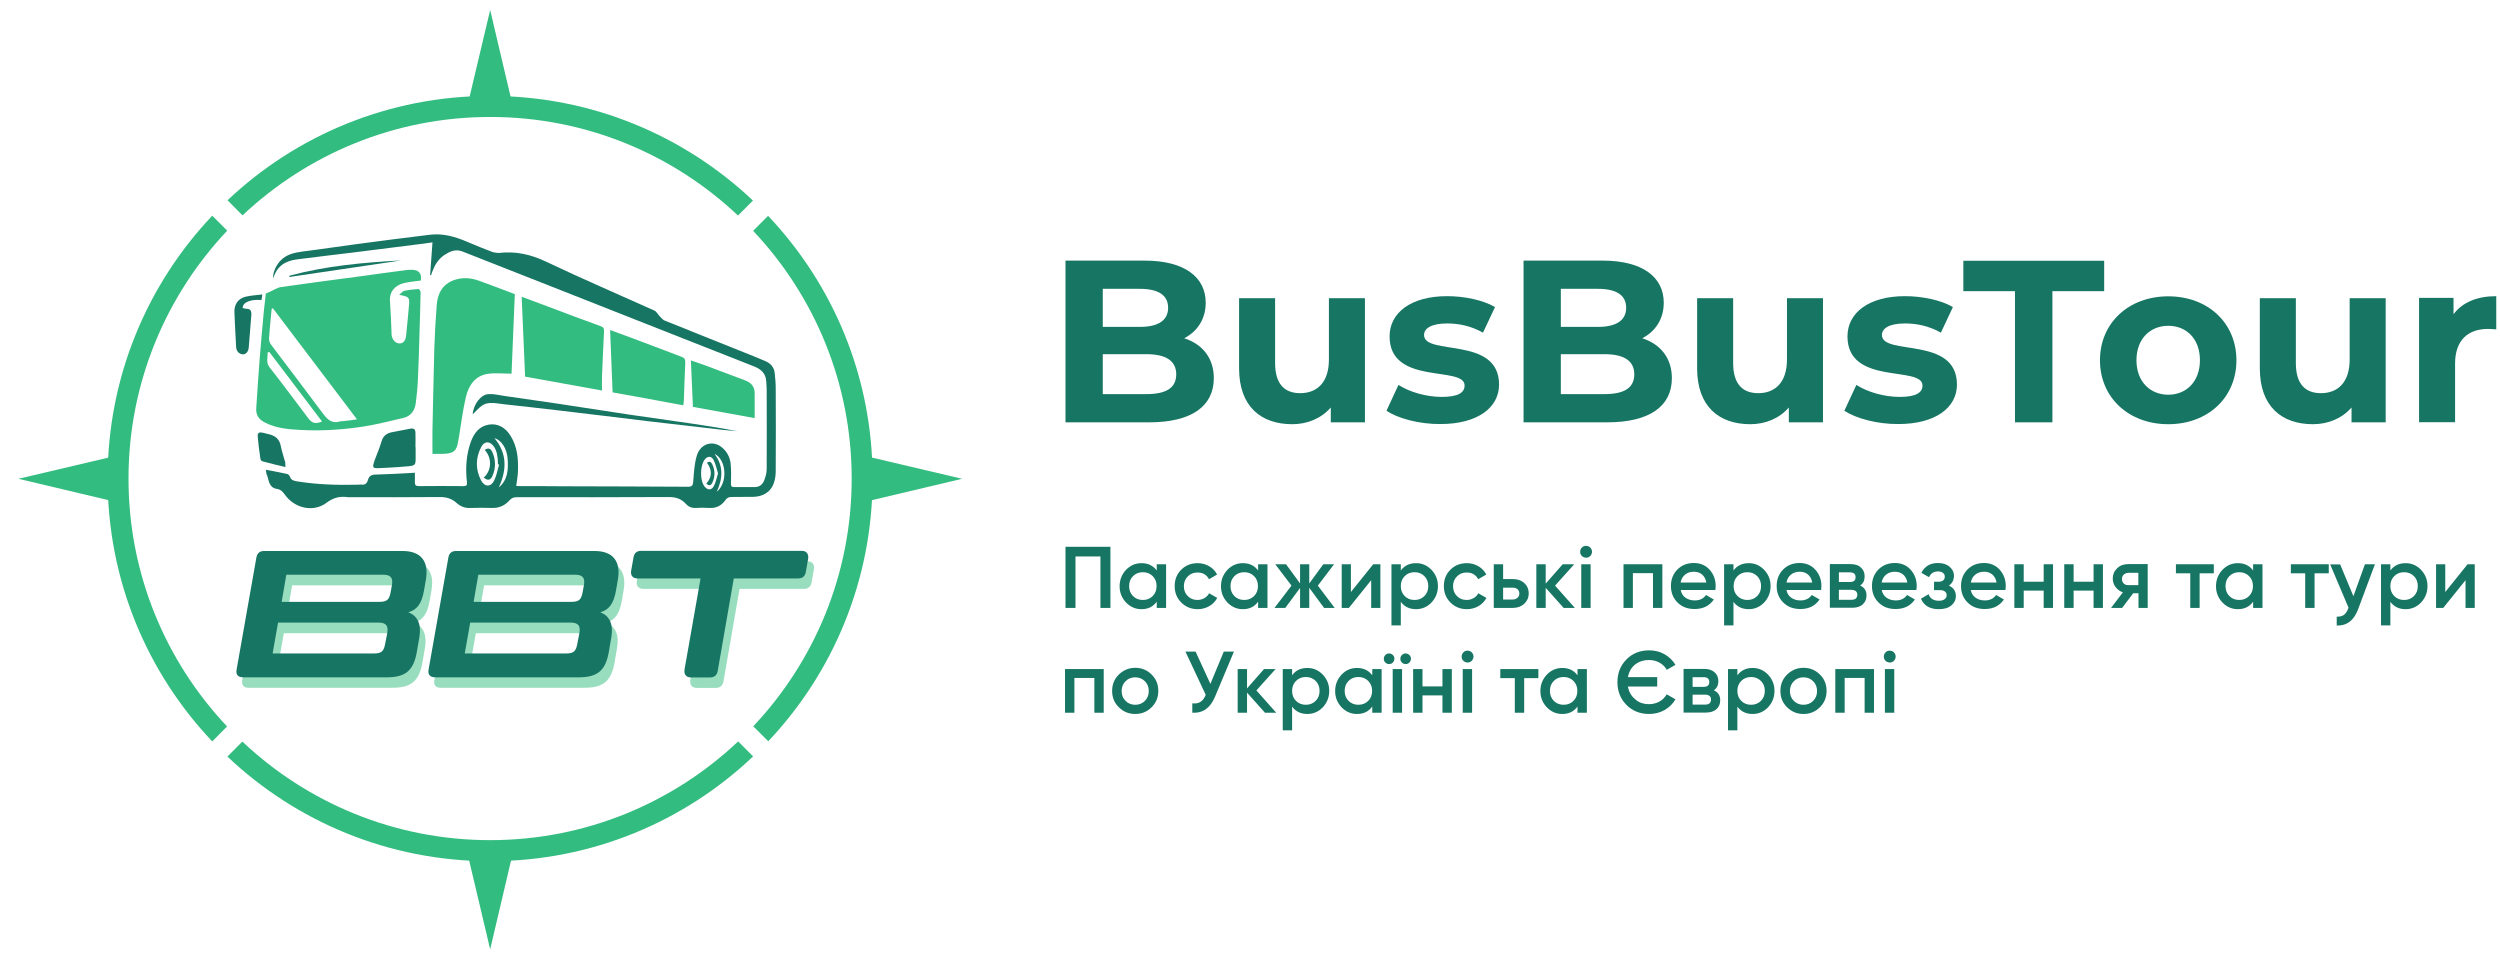 <?xml version="1.0" encoding="utf-8"?>
<!-- Generator: Adobe Illustrator 23.1.0, SVG Export Plug-In . SVG Version: 6.00 Build 0)  -->
<svg version="1.1" id="Слой_1" xmlns="http://www.w3.org/2000/svg" xmlns:xlink="http://www.w3.org/1999/xlink" x="0px" y="0px"
	 viewBox="0 0 1603 615" style="enable-background:new 0 0 1603 615;" xml:space="preserve">
<style type="text/css">
	.st0{enable-background:new    ;}
	.st1{fill:#177563;}
	.st2{opacity:0.5;enable-background:new    ;}
	.st3{fill:#33BC80;}
</style>
<g class="st0">
	<path class="st1" d="M778.3,242.5c0,17.9-14.2,28.3-41.5,28.3h-53.6V167.1h50.7c25.9,0,39.2,10.8,39.2,27
		c0,10.4-5.3,18.4-13.8,22.8C770.9,220.6,778.3,229.5,778.3,242.5z M707.1,185.2v24.4h23.8c11.7,0,18.1-4.1,18.1-12.3
		c0-8.1-6.4-12.1-18.1-12.1H707.1z M754.2,240c0-8.7-6.7-12.9-19.1-12.9h-28v25.6h28C747.5,252.7,754.2,248.9,754.2,240z"/>
	<path class="st1" d="M875.2,191.1v79.7h-21.9v-9.5c-6.1,7-15,10.7-24.7,10.7c-20,0-34.1-11.3-34.1-35.8v-45h23.1v41.6
		c0,13.3,5.9,19.3,16.1,19.3c10.7,0,18.4-6.8,18.4-21.5v-39.4H875.2z"/>
	<path class="st1" d="M889,263.4l7.7-16.6c7.1,4.6,17.9,7.7,27.7,7.7c10.7,0,14.7-2.8,14.7-7.3c0-13-48.1,0.3-48.1-31.5
		c0-15.1,13.6-25.8,36.9-25.8c11,0,23.1,2.5,30.7,7l-7.7,16.4c-7.8-4.4-15.7-5.9-23-5.9c-10.4,0-14.8,3.3-14.8,7.4
		c0,13.6,48.1,0.4,48.1,31.8c0,14.8-13.8,25.3-37.6,25.3C910,272,896.4,268.3,889,263.4z"/>
	<path class="st1" d="M1072,242.5c0,17.9-14.2,28.3-41.5,28.3h-53.6V167.1h50.7c25.9,0,39.2,10.8,39.2,27c0,10.4-5.3,18.4-13.8,22.8
		C1064.6,220.6,1072,229.5,1072,242.5z M1000.8,185.2v24.4h23.8c11.7,0,18.1-4.1,18.1-12.3c0-8.1-6.4-12.1-18.1-12.1H1000.8z
		 M1047.9,240c0-8.7-6.7-12.9-19.1-12.9h-28v25.6h28C1041.2,252.7,1047.9,248.9,1047.9,240z"/>
	<path class="st1" d="M1168.9,191.1v79.7h-21.9v-9.5c-6.1,7-15,10.7-24.7,10.7c-20,0-34.1-11.3-34.1-35.8v-45h23.1v41.6
		c0,13.3,5.9,19.3,16.1,19.3c10.7,0,18.4-6.8,18.4-21.5v-39.4H1168.9z"/>
	<path class="st1" d="M1182.6,263.4l7.7-16.6c7.1,4.6,17.9,7.7,27.7,7.7c10.7,0,14.7-2.8,14.7-7.3c0-13-48.1,0.3-48.1-31.5
		c0-15.1,13.6-25.8,36.9-25.8c11,0,23.1,2.5,30.7,7l-7.7,16.4c-7.8-4.4-15.7-5.9-23-5.9c-10.4,0-14.8,3.3-14.8,7.4
		c0,13.6,48.1,0.4,48.1,31.8c0,14.8-13.8,25.3-37.6,25.3C1203.7,272,1190.1,268.3,1182.6,263.4z"/>
	<path class="st1" d="M1292.1,186.7h-33.2v-19.5h90.3v19.5h-33.2v84.1h-24V186.7z"/>
	<path class="st1" d="M1346.5,231c0-24,18.5-41,43.8-41s43.7,17,43.7,41c0,24-18.4,41-43.7,41S1346.5,255,1346.5,231z M1410.6,231
		c0-13.8-8.7-22.1-20.3-22.1s-20.4,8.3-20.4,22.1s8.9,22.1,20.4,22.1S1410.6,244.7,1410.6,231z"/>
	<path class="st1" d="M1529.7,191.1v79.7h-21.9v-9.5c-6.1,7-15,10.7-24.7,10.7c-20,0-34.1-11.3-34.1-35.8v-45h23.1v41.6
		c0,13.3,5.9,19.3,16.1,19.3c10.7,0,18.4-6.8,18.4-21.5v-39.4H1529.7z"/>
	<path class="st1" d="M1600.6,189.9v21.3c-1.9-0.1-3.4-0.3-5.2-0.3c-12.7,0-21.2,7-21.2,22.2v37.6h-23.1v-79.7h22.1v10.5
		C1578.8,193.9,1588.3,189.9,1600.6,189.9z"/>
</g>
<g class="st0">
	<path class="st1" d="M712,350.6v39.2h-6.4v-33h-16v33h-6.4v-39.2H712z"/>
	<path class="st1" d="M741.7,361.8h6v28h-6v-4c-2.3,3.2-5.5,4.8-9.8,4.8c-3.8,0-7.1-1.4-9.9-4.3c-2.7-2.9-4.1-6.3-4.1-10.4
		c0-4.1,1.4-7.6,4.1-10.5c2.7-2.8,6-4.3,9.9-4.3c4.3,0,7.5,1.6,9.8,4.7V361.8z M726.5,382.2c1.7,1.7,3.8,2.5,6.3,2.5
		c2.5,0,4.6-0.8,6.3-2.5c1.7-1.7,2.5-3.8,2.5-6.4s-0.8-4.7-2.5-6.4c-1.7-1.7-3.8-2.5-6.3-2.5c-2.5,0-4.6,0.8-6.3,2.5
		c-1.7,1.7-2.5,3.8-2.5,6.4S724.8,380.5,726.5,382.2z"/>
	<path class="st1" d="M768,390.6c-4.2,0-7.7-1.4-10.6-4.3c-2.8-2.8-4.2-6.3-4.2-10.5c0-4.2,1.4-7.7,4.2-10.5
		c2.8-2.8,6.3-4.2,10.6-4.2c2.7,0,5.2,0.7,7.4,2c2.2,1.3,3.9,3.1,5,5.3l-5.2,3c-0.6-1.3-1.6-2.4-2.9-3.2s-2.8-1.1-4.5-1.1
		c-2.5,0-4.5,0.8-6.2,2.5c-1.7,1.7-2.5,3.8-2.5,6.3c0,2.5,0.8,4.6,2.5,6.3c1.7,1.7,3.7,2.5,6.2,2.5c1.6,0,3.1-0.4,4.5-1.2
		c1.3-0.8,2.3-1.8,3-3.1l5.2,3c-1.2,2.2-2.9,4-5.2,5.3C773.2,389.9,770.7,390.6,768,390.6z"/>
	<path class="st1" d="M806.7,361.8h6v28h-6v-4c-2.3,3.2-5.5,4.8-9.8,4.8c-3.8,0-7.1-1.4-9.9-4.3c-2.7-2.9-4.1-6.3-4.1-10.4
		c0-4.1,1.4-7.6,4.1-10.5c2.7-2.8,6-4.3,9.9-4.3c4.3,0,7.5,1.6,9.8,4.7V361.8z M791.5,382.2c1.7,1.7,3.8,2.5,6.3,2.5
		c2.5,0,4.6-0.8,6.3-2.5c1.7-1.7,2.5-3.8,2.5-6.4s-0.8-4.7-2.5-6.4c-1.7-1.7-3.8-2.5-6.3-2.5c-2.5,0-4.6,0.8-6.3,2.5
		c-1.7,1.7-2.5,3.8-2.5,6.4S789.8,380.5,791.5,382.2z"/>
	<path class="st1" d="M855.8,389.8H849l-9.5-12.9v12.9h-5.9V377l-9.5,12.8h-6.9l10.9-14.3l-10.4-13.7h6.9l9,12.3v-12.3h5.9v12.3
		l9-12.3h6.9l-10.4,13.7L855.8,389.8z"/>
	<path class="st1" d="M880.5,361.8h4.6v28h-5.9V372l-14.3,17.8h-4.6v-28h5.9v17.8L880.5,361.8z"/>
	<path class="st1" d="M908,361.1c3.8,0,7.1,1.4,9.9,4.3c2.7,2.9,4.1,6.3,4.1,10.4c0,4.1-1.4,7.6-4.1,10.5c-2.7,2.8-6,4.3-9.9,4.3
		c-4.3,0-7.5-1.6-9.8-4.7V401h-6v-39.2h6v4C900.5,362.7,903.7,361.1,908,361.1z M900.7,382.2c1.7,1.7,3.8,2.5,6.3,2.5
		s4.6-0.8,6.3-2.5c1.7-1.7,2.5-3.8,2.5-6.4s-0.8-4.7-2.5-6.4c-1.7-1.7-3.8-2.5-6.3-2.5s-4.6,0.8-6.3,2.5c-1.7,1.7-2.5,3.8-2.5,6.4
		S899,380.5,900.7,382.2z"/>
	<path class="st1" d="M940.6,390.6c-4.2,0-7.7-1.4-10.6-4.3c-2.8-2.8-4.2-6.3-4.2-10.5c0-4.2,1.4-7.7,4.2-10.5
		c2.8-2.8,6.3-4.2,10.6-4.2c2.7,0,5.2,0.7,7.4,2c2.2,1.3,3.9,3.1,5,5.3l-5.2,3c-0.6-1.3-1.6-2.4-2.9-3.2s-2.8-1.1-4.5-1.1
		c-2.5,0-4.5,0.8-6.2,2.5c-1.7,1.7-2.5,3.8-2.5,6.3c0,2.5,0.8,4.6,2.5,6.3c1.7,1.7,3.7,2.5,6.2,2.5c1.6,0,3.1-0.4,4.5-1.2
		s2.3-1.8,3-3.1l5.2,3c-1.2,2.2-2.9,4-5.2,5.3C945.8,389.9,943.3,390.6,940.6,390.6z"/>
	<path class="st1" d="M970,371.3c3,0,5.4,0.8,7.3,2.5c1.9,1.7,2.9,3.9,2.9,6.7c0,2.7-1,4.9-2.9,6.7c-1.9,1.7-4.4,2.6-7.3,2.6h-12.2
		v-28h6v9.5H970z M970,384.4c1.2,0,2.2-0.4,3-1.1c0.8-0.7,1.2-1.6,1.2-2.7c0-1.2-0.4-2.1-1.2-2.8c-0.8-0.7-1.8-1-3-1h-6.2v7.6H970z"
		/>
	<path class="st1" d="M1009.8,389.8h-7.2l-11.5-12.9v12.9h-6v-28h6v12.4l10.9-12.4h7.4l-12.3,13.7L1009.8,389.8z"/>
	<path class="st1" d="M1019.7,356.5c-0.8,0.8-1.7,1.1-2.7,1.1s-2-0.4-2.7-1.1c-0.8-0.8-1.1-1.7-1.1-2.7c0-1,0.4-2,1.1-2.7
		c0.7-0.8,1.7-1.1,2.7-1.1s2,0.4,2.7,1.1c0.7,0.8,1.1,1.7,1.1,2.7C1020.8,354.8,1020.4,355.7,1019.7,356.5z M1013.9,389.8v-28h6v28
		H1013.9z"/>
	<path class="st1" d="M1065.9,361.8v28h-6v-22.3H1047v22.3h-6v-28H1065.9z"/>
	<path class="st1" d="M1077.7,378.4c0.4,2.1,1.5,3.8,3.1,4.9c1.6,1.1,3.6,1.7,5.9,1.7c3.2,0,5.6-1.2,7.2-3.5l5,2.9
		c-2.8,4.1-6.9,6.1-12.3,6.1c-4.6,0-8.2-1.4-11-4.2c-2.8-2.8-4.2-6.3-4.2-10.6c0-4.2,1.4-7.7,4.1-10.5c2.8-2.8,6.3-4.2,10.6-4.2
		c4.1,0,7.5,1.4,10.1,4.3c2.6,2.9,3.9,6.4,3.9,10.5c0,0.6-0.1,1.5-0.2,2.5H1077.7z M1077.6,373.5h16.5c-0.4-2.3-1.4-4-2.8-5.2
		c-1.5-1.2-3.2-1.7-5.2-1.7c-2.2,0-4.1,0.6-5.6,1.8C1079,369.7,1078,371.3,1077.6,373.5z"/>
	<path class="st1" d="M1121.3,361.1c3.8,0,7.1,1.4,9.9,4.3c2.7,2.9,4.1,6.3,4.1,10.4c0,4.1-1.4,7.6-4.1,10.5c-2.7,2.8-6,4.3-9.9,4.3
		c-4.3,0-7.5-1.6-9.8-4.7V401h-6v-39.2h6v4C1113.8,362.7,1117.1,361.1,1121.3,361.1z M1114.1,382.2c1.7,1.7,3.8,2.5,6.3,2.5
		c2.5,0,4.6-0.8,6.3-2.5c1.7-1.7,2.5-3.8,2.5-6.4s-0.8-4.7-2.5-6.4c-1.7-1.7-3.8-2.5-6.3-2.5c-2.5,0-4.6,0.8-6.3,2.5
		c-1.7,1.7-2.5,3.8-2.5,6.4S1112.4,380.5,1114.1,382.2z"/>
	<path class="st1" d="M1145.5,378.4c0.4,2.1,1.5,3.8,3.1,4.9c1.6,1.1,3.6,1.7,5.9,1.7c3.2,0,5.6-1.2,7.2-3.5l5,2.9
		c-2.8,4.1-6.9,6.1-12.3,6.1c-4.6,0-8.2-1.4-11-4.2c-2.8-2.8-4.2-6.3-4.2-10.6c0-4.2,1.4-7.7,4.1-10.5c2.8-2.8,6.3-4.2,10.6-4.2
		c4.1,0,7.5,1.4,10.1,4.3c2.6,2.9,3.9,6.4,3.9,10.5c0,0.6-0.1,1.5-0.2,2.5H1145.5z M1145.5,373.5h16.5c-0.4-2.3-1.4-4-2.8-5.2
		c-1.5-1.2-3.2-1.7-5.2-1.7c-2.2,0-4.1,0.6-5.6,1.8C1146.8,369.7,1145.9,371.3,1145.5,373.5z"/>
	<path class="st1" d="M1192.7,375.4c2.8,1.3,4.1,3.4,4.1,6.4c0,2.4-0.8,4.3-2.4,5.7c-1.6,1.5-3.9,2.2-6.8,2.2h-14.3v-28h13.2
		c2.9,0,5.1,0.7,6.7,2.2c1.6,1.4,2.4,3.3,2.4,5.6C1195.6,372.2,1194.7,374.2,1192.7,375.4z M1186.1,367h-7v6.2h7
		c2.5,0,3.7-1,3.7-3.1C1189.8,368,1188.6,367,1186.1,367z M1187.1,384.6c2.5,0,3.8-1.1,3.8-3.3c0-1-0.3-1.7-1-2.3
		c-0.7-0.5-1.6-0.8-2.8-0.8h-8v6.4H1187.1z"/>
	<path class="st1" d="M1206.6,378.4c0.4,2.1,1.5,3.8,3.1,4.9c1.6,1.1,3.6,1.7,5.9,1.7c3.2,0,5.6-1.2,7.2-3.5l5,2.9
		c-2.8,4.1-6.9,6.1-12.3,6.1c-4.6,0-8.2-1.4-11-4.2c-2.8-2.8-4.2-6.3-4.2-10.6c0-4.2,1.4-7.7,4.1-10.5c2.8-2.8,6.3-4.2,10.6-4.2
		c4.1,0,7.5,1.4,10.1,4.3c2.6,2.9,3.9,6.4,3.9,10.5c0,0.6-0.1,1.5-0.2,2.5H1206.6z M1206.5,373.5h16.5c-0.4-2.3-1.4-4-2.8-5.2
		c-1.5-1.2-3.2-1.7-5.2-1.7c-2.2,0-4.1,0.6-5.6,1.8C1207.9,369.7,1206.9,371.3,1206.5,373.5z"/>
	<path class="st1" d="M1249.6,375.5c3,1.3,4.5,3.6,4.5,6.7c0,2.4-1,4.4-2.9,6c-1.9,1.6-4.6,2.4-8.1,2.4c-5.6,0-9.4-2.2-11.4-6.7
		l4.9-2.9c1,2.8,3.2,4.2,6.6,4.2c1.6,0,2.8-0.3,3.7-1c0.9-0.7,1.3-1.5,1.3-2.6c0-1-0.4-1.7-1.1-2.3c-0.7-0.6-1.7-0.9-3-0.9h-4V373h3
		c1.2,0,2.2-0.3,2.9-0.9c0.7-0.6,1-1.4,1-2.4c0-1-0.4-1.8-1.2-2.4s-1.8-0.9-3.1-0.9c-2.8,0-4.7,1.2-5.8,3.7l-4.9-2.8
		c2.1-4.2,5.6-6.3,10.6-6.3c3.1,0,5.6,0.8,7.5,2.4c1.8,1.6,2.8,3.5,2.8,5.8C1252.8,372.1,1251.7,374.1,1249.6,375.5z"/>
	<path class="st1" d="M1263.7,378.4c0.4,2.1,1.5,3.8,3.1,4.9c1.6,1.1,3.6,1.7,5.9,1.7c3.2,0,5.6-1.2,7.2-3.5l5,2.9
		c-2.8,4.1-6.9,6.1-12.3,6.1c-4.6,0-8.2-1.4-11-4.2c-2.8-2.8-4.2-6.3-4.2-10.6c0-4.2,1.4-7.7,4.1-10.5c2.8-2.8,6.3-4.2,10.6-4.2
		c4.1,0,7.5,1.4,10.1,4.3c2.6,2.9,3.9,6.4,3.9,10.5c0,0.6-0.1,1.5-0.2,2.5H1263.7z M1263.7,373.5h16.5c-0.4-2.3-1.4-4-2.8-5.2
		c-1.5-1.2-3.2-1.7-5.2-1.7c-2.2,0-4.1,0.6-5.6,1.8C1265,369.7,1264.1,371.3,1263.7,373.5z"/>
	<path class="st1" d="M1310.4,361.8h6v28h-6v-11.1h-12.8v11.1h-6v-28h6V373h12.8V361.8z"/>
	<path class="st1" d="M1342.4,361.8h6v28h-6v-11.1h-12.8v11.1h-6v-28h6V373h12.8V361.8z"/>
	<path class="st1" d="M1377.1,361.8v28h-5.9v-9.4h-3.4l-7.1,9.4h-7.1l7.6-10c-1.9-0.6-3.5-1.8-4.7-3.4c-1.2-1.6-1.8-3.4-1.8-5.4
		c0-2.6,0.9-4.8,2.8-6.6c1.8-1.8,4.2-2.7,7.1-2.7H1377.1z M1364.9,375.2h6.2v-7.9h-6.2c-1.2,0-2.3,0.4-3.1,1.1
		c-0.8,0.7-1.2,1.7-1.2,2.9c0,1.2,0.4,2.1,1.2,2.9S1363.7,375.2,1364.9,375.2z"/>
	<path class="st1" d="M1419.5,361.8v5.8h-9.1v22.2h-6v-22.2h-9.2v-5.8H1419.5z"/>
	<path class="st1" d="M1444.7,361.8h6v28h-6v-4c-2.3,3.2-5.5,4.8-9.8,4.8c-3.8,0-7.1-1.4-9.9-4.3c-2.7-2.9-4.1-6.3-4.1-10.4
		c0-4.1,1.4-7.6,4.1-10.5c2.7-2.8,6-4.3,9.9-4.3c4.3,0,7.5,1.6,9.8,4.7V361.8z M1429.5,382.2c1.7,1.7,3.8,2.5,6.3,2.5
		c2.5,0,4.6-0.8,6.3-2.5c1.7-1.7,2.5-3.8,2.5-6.4s-0.8-4.7-2.5-6.4c-1.7-1.7-3.8-2.5-6.3-2.5c-2.5,0-4.6,0.8-6.3,2.5
		c-1.7,1.7-2.5,3.8-2.5,6.4S1427.8,380.5,1429.5,382.2z"/>
	<path class="st1" d="M1493.2,361.8v5.8h-9.1v22.2h-6v-22.2h-9.2v-5.8H1493.2z"/>
	<path class="st1" d="M1516.4,361.8h6.4l-10.8,28.9c-1.3,3.5-3.1,6.2-5.5,8c-2.4,1.8-5.1,2.5-8.2,2.4v-5.7c1.9,0.1,3.4-0.3,4.6-1.1
		c1.2-0.9,2.1-2.3,2.8-4.2l0.2-0.4l-11.8-27.8h6.4l8.5,20.4L1516.4,361.8z"/>
	<path class="st1" d="M1542.5,361.1c3.8,0,7.1,1.4,9.9,4.3c2.7,2.9,4.1,6.3,4.1,10.4c0,4.1-1.4,7.6-4.1,10.5c-2.7,2.8-6,4.3-9.9,4.3
		c-4.3,0-7.5-1.6-9.8-4.7V401h-6v-39.2h6v4C1535,362.7,1538.2,361.1,1542.5,361.1z M1535.2,382.2c1.7,1.7,3.8,2.5,6.3,2.5
		c2.5,0,4.6-0.8,6.3-2.5c1.7-1.7,2.5-3.8,2.5-6.4s-0.8-4.7-2.5-6.4c-1.7-1.7-3.8-2.5-6.3-2.5c-2.5,0-4.6,0.8-6.3,2.5
		c-1.7,1.7-2.5,3.8-2.5,6.4S1533.5,380.5,1535.2,382.2z"/>
	<path class="st1" d="M1582.2,361.8h4.6v28h-5.9V372l-14.3,17.8h-4.6v-28h5.9v17.8L1582.2,361.8z"/>
</g>
<g class="st0">
	<path class="st1" d="M707.7,429v28h-6v-22.3h-12.8V457h-6v-28H707.7z"/>
	<path class="st1" d="M727.9,457.8c-4.1,0-7.6-1.4-10.5-4.3c-2.9-2.8-4.3-6.3-4.3-10.5s1.4-7.6,4.3-10.5c2.9-2.8,6.4-4.3,10.5-4.3
		c4.1,0,7.6,1.4,10.5,4.3s4.3,6.3,4.3,10.5s-1.4,7.6-4.3,10.5C735.6,456.3,732.1,457.8,727.9,457.8z M721.7,449.4
		c1.7,1.7,3.8,2.5,6.2,2.5c2.5,0,4.5-0.8,6.2-2.5s2.5-3.8,2.5-6.3c0-2.5-0.8-4.6-2.5-6.3s-3.8-2.5-6.2-2.5c-2.5,0-4.5,0.8-6.2,2.5
		c-1.7,1.7-2.5,3.8-2.5,6.3C719.2,445.6,720,447.7,721.7,449.4z"/>
	<path class="st1" d="M784.7,417.8h6.5L779,446.9c-3,7.1-7.8,10.5-14.5,10.1v-6c2.2,0.2,4-0.1,5.3-1c1.4-0.9,2.5-2.4,3.3-4.5
		l-13-27.7h6.5l9.5,20.7L784.7,417.8z"/>
	<path class="st1" d="M818.3,457h-7.2l-11.5-12.9V457h-6v-28h6v12.4l10.9-12.4h7.4l-12.3,13.7L818.3,457z"/>
	<path class="st1" d="M838.3,428.3c3.8,0,7.1,1.4,9.9,4.3c2.7,2.9,4.1,6.3,4.1,10.4c0,4.1-1.4,7.6-4.1,10.5c-2.7,2.8-6,4.3-9.9,4.3
		c-4.3,0-7.5-1.6-9.8-4.7v15.2h-6V429h6v4C830.7,429.9,834,428.3,838.3,428.3z M831,449.4c1.7,1.7,3.8,2.5,6.3,2.5s4.6-0.8,6.3-2.5
		c1.7-1.7,2.5-3.8,2.5-6.4s-0.8-4.7-2.5-6.4c-1.7-1.7-3.8-2.5-6.3-2.5s-4.6,0.8-6.3,2.5c-1.7,1.7-2.5,3.8-2.5,6.4
		S829.3,447.7,831,449.4z"/>
	<path class="st1" d="M879.9,429h6v28h-6v-4c-2.3,3.2-5.5,4.8-9.8,4.8c-3.8,0-7.1-1.4-9.9-4.3c-2.7-2.9-4.1-6.3-4.1-10.4
		c0-4.1,1.4-7.6,4.1-10.5s6-4.3,9.9-4.3c4.3,0,7.5,1.6,9.8,4.7V429z M864.7,449.4c1.7,1.7,3.8,2.5,6.3,2.5c2.5,0,4.6-0.8,6.3-2.5
		c1.7-1.7,2.5-3.8,2.5-6.4s-0.8-4.7-2.5-6.4c-1.7-1.7-3.8-2.5-6.3-2.5c-2.5,0-4.6,0.8-6.3,2.5c-1.7,1.7-2.5,3.8-2.5,6.4
		S863,447.7,864.7,449.4z"/>
	<path class="st1" d="M893.1,424.8c-0.7,0.7-1.4,1-2.4,1c-0.9,0-1.7-0.3-2.4-1c-0.7-0.7-1-1.4-1-2.4c0-0.9,0.3-1.7,1-2.4
		c0.7-0.7,1.4-1,2.4-1c0.9,0,1.7,0.3,2.4,1c0.7,0.7,1,1.4,1,2.4C894,423.4,893.7,424.1,893.1,424.8z M893,457v-28h6v28H893z
		 M903.7,424.8c-0.7,0.7-1.4,1-2.4,1c-0.9,0-1.7-0.3-2.4-1c-0.7-0.7-1-1.4-1-2.4c0-0.9,0.3-1.7,1-2.4c0.7-0.7,1.4-1,2.4-1
		c0.9,0,1.7,0.3,2.4,1c0.7,0.7,1,1.4,1,2.4C904.7,423.4,904.3,424.1,903.7,424.8z"/>
	<path class="st1" d="M924.9,429h6v28h-6v-11.1h-12.8V457h-6v-28h6v11.1h12.8V429z"/>
	<path class="st1" d="M943.7,423.7c-0.8,0.8-1.7,1.1-2.7,1.1c-1,0-2-0.4-2.7-1.1c-0.8-0.8-1.1-1.7-1.1-2.7c0-1,0.4-2,1.1-2.7
		c0.7-0.8,1.7-1.1,2.7-1.1c1.1,0,2,0.4,2.7,1.1c0.7,0.8,1.1,1.7,1.1,2.7C944.8,422,944.4,422.9,943.7,423.7z M937.9,457v-28h6v28
		H937.9z"/>
	<path class="st1" d="M986.4,429v5.8h-9.1V457h-6v-22.2H962V429H986.4z"/>
	<path class="st1" d="M1011.5,429h6v28h-6v-4c-2.3,3.2-5.5,4.8-9.8,4.8c-3.8,0-7.1-1.4-9.9-4.3c-2.7-2.9-4.1-6.3-4.1-10.4
		c0-4.1,1.4-7.6,4.1-10.5c2.7-2.8,6-4.3,9.9-4.3c4.3,0,7.5,1.6,9.8,4.7V429z M996.3,449.4c1.7,1.7,3.8,2.5,6.3,2.5
		c2.5,0,4.6-0.8,6.3-2.5c1.7-1.7,2.5-3.8,2.5-6.4s-0.8-4.7-2.5-6.4c-1.7-1.7-3.8-2.5-6.3-2.5c-2.5,0-4.6,0.8-6.3,2.5
		c-1.7,1.7-2.5,3.8-2.5,6.4S994.7,447.7,996.3,449.4z"/>
	<path class="st1" d="M1057.4,451.5c2.5,0,4.7-0.6,6.7-1.7c2-1.1,3.5-2.7,4.6-4.6l5.6,3.2c-1.7,2.9-4,5.2-7,6.9
		c-3,1.7-6.3,2.5-9.9,2.5c-5.9,0-10.8-2-14.6-5.9c-3.8-3.9-5.7-8.7-5.7-14.5s1.9-10.6,5.7-14.5c3.8-3.9,8.7-5.9,14.6-5.9
		c3.6,0,6.9,0.8,9.9,2.5c3,1.7,5.3,4,7,6.8l-5.6,3.2c-1-1.9-2.6-3.5-4.6-4.6c-2-1.1-4.3-1.7-6.7-1.7c-3.6,0-6.6,1-9.1,3
		c-2.4,2-3.9,4.7-4.5,8h18.8v6h-18.8c0.6,3.3,2.1,6,4.5,8C1050.7,450.5,1053.8,451.5,1057.4,451.5z"/>
	<path class="st1" d="M1098.9,442.6c2.8,1.3,4.1,3.4,4.1,6.4c0,2.4-0.8,4.3-2.4,5.7c-1.6,1.5-3.9,2.2-6.8,2.2h-14.3v-28h13.2
		c2.9,0,5.1,0.7,6.7,2.2c1.6,1.4,2.4,3.3,2.4,5.6C1101.8,439.4,1100.8,441.4,1098.9,442.6z M1092.3,434.2h-7v6.2h7
		c2.5,0,3.7-1,3.7-3.1C1096,435.2,1094.7,434.2,1092.3,434.2z M1093.3,451.8c2.5,0,3.8-1.1,3.8-3.3c0-1-0.3-1.7-1-2.3
		c-0.7-0.5-1.6-0.8-2.8-0.8h-8v6.4H1093.3z"/>
	<path class="st1" d="M1123.8,428.3c3.8,0,7.1,1.4,9.9,4.3c2.7,2.9,4.1,6.3,4.1,10.4c0,4.1-1.4,7.6-4.1,10.5c-2.7,2.8-6,4.3-9.9,4.3
		c-4.3,0-7.5-1.6-9.8-4.7v15.2h-6V429h6v4C1116.3,429.9,1119.5,428.3,1123.8,428.3z M1116.5,449.4c1.7,1.7,3.8,2.5,6.3,2.5
		c2.5,0,4.6-0.8,6.3-2.5c1.7-1.7,2.5-3.8,2.5-6.4s-0.8-4.7-2.5-6.4c-1.7-1.7-3.8-2.5-6.3-2.5c-2.5,0-4.6,0.8-6.3,2.5
		c-1.7,1.7-2.5,3.8-2.5,6.4S1114.8,447.7,1116.5,449.4z"/>
	<path class="st1" d="M1156.4,457.8c-4.1,0-7.6-1.4-10.5-4.3c-2.9-2.8-4.3-6.3-4.3-10.5s1.4-7.6,4.3-10.5c2.9-2.8,6.4-4.3,10.5-4.3
		c4.1,0,7.6,1.4,10.5,4.3c2.9,2.8,4.3,6.3,4.3,10.5s-1.4,7.6-4.3,10.5C1164.1,456.3,1160.6,457.8,1156.4,457.8z M1150.2,449.4
		c1.7,1.7,3.8,2.5,6.2,2.5s4.5-0.8,6.2-2.5s2.5-3.8,2.5-6.3c0-2.5-0.8-4.6-2.5-6.3s-3.8-2.5-6.2-2.5s-4.5,0.8-6.2,2.5
		c-1.7,1.7-2.5,3.8-2.5,6.3C1147.7,445.6,1148.5,447.7,1150.2,449.4z"/>
	<path class="st1" d="M1201.6,429v28h-6v-22.3h-12.8V457h-6v-28H1201.6z"/>
	<path class="st1" d="M1214.4,423.7c-0.8,0.8-1.7,1.1-2.7,1.1s-2-0.4-2.7-1.1c-0.8-0.8-1.1-1.7-1.1-2.7c0-1,0.4-2,1.1-2.7
		c0.7-0.8,1.7-1.1,2.7-1.1s2,0.4,2.7,1.1c0.7,0.8,1.1,1.7,1.1,2.7C1215.5,422,1215.1,422.9,1214.4,423.7z M1208.6,457v-28h6v28
		H1208.6z"/>
</g>
<g class="st2">
	<path class="st3" d="M155.3,436.1l12.7-71.9c0.5-2.9,2.2-4.2,5-4.2h88.8c11.6,0,16.9,6.5,14.9,18.3l-1.2,6.9
		c-1.4,8.2-4.3,12.5-10.1,14.1c5.9,2.2,8.5,7.6,7.1,15.9l-1.6,9.4c-2.1,12.2-7.4,16.4-19.3,16.4h-92.2
		C156.4,441.1,154.8,439.3,155.3,436.1z M243.5,425.8c4.9,0,6.3-1.4,7.2-6.3l1.3-6.7c0.9-4.9-0.9-6.8-5.7-6.8H182l-3.5,19.8H243.5z
		 M247,392.7c4.9,0,6.3-1.4,7.2-6.3l0.8-4.3c0.9-4.9-0.9-6.8-5.7-6.8h-62l-3,17.4H247z"/>
	<path class="st3" d="M278.5,436.1l12.7-71.9c0.5-2.9,2.2-4.2,5-4.2H385c11.6,0,16.9,6.5,14.9,18.3l-1.2,6.9
		c-1.4,8.2-4.3,12.5-10.1,14.1c5.9,2.2,8.5,7.6,7.1,15.9l-1.6,9.4c-2.1,12.2-7.4,16.4-19.3,16.4h-92.2
		C279.5,441.1,277.9,439.3,278.5,436.1z M366.6,425.8c4.9,0,6.3-1.4,7.2-6.3l1.3-6.7c0.9-4.9-0.9-6.8-5.7-6.8h-64.3l-3.5,19.8H366.6
		z M370.1,392.7c4.9,0,6.3-1.4,7.2-6.3l0.8-4.3c0.9-4.9-0.9-6.8-5.7-6.8h-62l-3,17.4H370.1z"/>
	<path class="st3" d="M408.3,372.6l1.5-8.5c0.5-2.9,2.2-4.2,5-4.2h102.9c3.1,0,4.6,1.9,4.2,5l-1.5,8.5c-0.5,2.9-2.2,4.2-5,4.2h-41.2
		l-10.3,59.3c-0.5,2.9-2.3,4.2-5.1,4.2h-11.9c-3.2,0-4.7-1.9-4.3-5l10.3-58.5h-40.3C409.4,377.6,407.9,375.7,408.3,372.6z"/>
</g>
<g class="st0">
	<path class="st1" d="M151.7,429.4l12.7-71.9c0.5-2.9,2.2-4.2,5-4.2h88.8c11.6,0,16.9,6.5,14.9,18.3l-1.2,6.9
		c-1.4,8.2-4.3,12.5-10.1,14.1c5.9,2.2,8.5,7.6,7.1,15.9l-1.6,9.4c-2.1,12.2-7.4,16.4-19.3,16.4h-92.2
		C152.7,434.3,151.1,432.6,151.7,429.4z M239.8,419c4.9,0,6.3-1.4,7.2-6.3l1.3-6.7c0.9-4.9-0.9-6.8-5.7-6.8h-64.3l-3.5,19.8H239.8z
		 M243.3,385.9c4.9,0,6.3-1.4,7.2-6.3l0.8-4.3c0.9-4.9-0.9-6.8-5.7-6.8h-62l-3,17.4H243.3z"/>
	<path class="st1" d="M274.8,429.4l12.7-71.9c0.5-2.9,2.2-4.2,5-4.2h88.8c11.6,0,16.9,6.5,14.9,18.3l-1.2,6.9
		c-1.4,8.2-4.3,12.5-10.1,14.1c5.9,2.2,8.5,7.6,7.1,15.9l-1.6,9.4c-2.1,12.2-7.4,16.4-19.3,16.4H279
		C275.9,434.3,274.2,432.6,274.8,429.4z M363,419c4.9,0,6.3-1.4,7.2-6.3l1.3-6.7c0.9-4.9-0.9-6.8-5.7-6.8h-64.3L298,419H363z
		 M366.4,385.9c4.9,0,6.3-1.4,7.2-6.3l0.8-4.3c0.9-4.9-0.9-6.8-5.7-6.8h-62l-3,17.4H366.4z"/>
	<path class="st1" d="M404.7,365.9l1.5-8.5c0.5-2.9,2.2-4.2,5-4.2H514c3.1,0,4.6,1.9,4.2,5l-1.5,8.5c-0.5,2.9-2.2,4.2-5,4.2h-41.2
		l-10.3,59.3c-0.5,2.9-2.3,4.2-5.1,4.2h-11.9c-3.2,0-4.7-1.9-4.3-5l10.3-58.5h-40.3C405.7,370.9,404.2,369,404.7,365.9z"/>
</g>
<g>
	<path class="st3" d="M259.1,181.5c3.5-0.8,7.1-1.1,10.7-1.6c0.8-4.3-1.1-6.8-5.4-6.9c-1.4,0-2.8,0-4.1,0.2
		c-10.1,1.3-20.2,2.7-30.3,4.1c-16.7,2.2-33.3,4.4-50,6.8c-2.5,0.4-4.8,2.1-7.2,3.1c-0.8,0.3-1.6,0.7-2.4,1c0,0.1,0,0.3,0,0.4
		c0,0.2-0.1,0.4-0.1,0.6c0-0.2,0-0.2,0-0.1c0,0.1,0,0.1,0,0.2c0,0.1,0,0.2,0,0.2c0,0.2,0,0.4-0.1,0.6c0,0.1,0,0.2,0,0.3
		c0,0.1,0,0.2,0,0.3c0,0,0-0.1,0-0.1c0,0.2,0,0.2,0,0.1c-0.1,0.4-0.1,0.8-0.2,1.2c0,0,0,0.1,0,0.2c0,0,0,0.1,0,0.1
		c0,0.2,0,0.3,0,0.5c0,0.2,0,0.3-0.1,0.5c-0.3,2.7-0.7,5.5-0.9,8.2c-0.9,9.5-1.7,19.1-2.5,28.6c-0.8,10.6-1.5,21.2-2.2,31.8
		c-0.3,4.3,1.7,7.2,5.5,9.1c7.4,3.8,15.4,4.4,23.4,4.8c13.3,0.7,26.6-0.2,39.8-2.2c8.6-1.3,17-3.6,25.5-5.5c5-1.1,7.5-4.8,8.1-9.6
		c0.7-5.3,1.2-10.6,1.4-16c0.5-9.8,0.7-19.5,1-29.3c0.3-8.6,0.5-17.1,0.7-25.7c0-0.7-0.9-2.1-1.3-2.1c-3.1,0.2-6.1,0.5-9.2,1.2
		c-1,0.2-1.8,1.4-3.2,2.5c1.2,0.3,1.7,0.4,2.1,0.5c3.9,0.8,4.6,1.6,4.2,5.7c-0.6,6.7-1.2,13.4-1.9,20.1c-0.4,3.4-2.1,5.1-4.5,4.9
		c-2.5-0.2-4.6-2.6-4.8-5.6c-0.3-7-0.5-14-1-21C249.4,187.2,253.2,182.9,259.1,181.5z M197.6,268.1c-8.2-10.9-16.3-21.8-24.7-32.5
		c-2.6-3.3-1.1-6.4-1.3-9.6c0.4-0.1,0.7-0.2,1.1-0.3c11.3,14.9,22.5,29.7,33.8,44.6C202.1,272,200.1,271.4,197.6,268.1z
		 M219.3,270.1c-0.3,0-0.7-0.1-1,0c-5.8,2-8.7-1.5-11.8-5.7c-10.8-14.6-21.8-28.9-32.7-43.4c-0.8-1.1-1.4-2.7-1.3-4
		c0.4-6.3,1.1-12.7,1.7-19c0.3-0.1,0.6-0.2,0.8-0.3c17.8,23.6,35.6,47.1,53.9,71.2C225.4,269.4,222.4,269.8,219.3,270.1z"/>
	<path class="st1" d="M158.2,198c-0.9,0-1.8-0.3-2.6-0.5c0-4.1,6-5.7,12.1-5.1c0-0.3,0-0.7,0.1-1c0-0.2,0.1-0.4,0.1-0.5
		c0-0.1,0-0.2,0.1-0.3c0,0,0,0,0,0l0,0c0-0.1,0-0.2,0-0.2c0,0,0-0.1,0-0.1c0-0.1,0-0.2,0-0.2c0-0.2,0-0.4,0.1-0.6
		c0-0.2,0.1-0.5,0.1-0.7c-3.6,0.5-7.4,0.6-10.9,1.5c-4.7,1.2-7.2,5-7,9.9c0.3,7.4,0.7,14.8,1.1,22.3c0.1,2.7,2,4.6,4.2,4.7
		c2,0.1,3.6-1.5,3.9-4.4c0.6-7.1,1.1-14.3,1.7-21.4C161.2,199.3,160.4,198,158.2,198z"/>
	<path class="st1" d="M170.5,301.2c4.7,0.9,9.2,1.7,13.6,2.7c0.7,0.1,1.5,1,1.8,1.7c0.7,2.2,2.4,2.7,4.3,3
		c12.8,2.1,25.8,2.5,38.8,2.2c0.9,0,1.8-0.2,2.6-0.1c2.4,0.4,3.7-0.7,4.3-2.9c0.7-2.5,2.2-3.5,4.9-3.5c7.4-0.2,14.9-0.6,22.3-1
		c0.8,0,1.7-0.1,2.9-0.2c0,2.2,0.1,4,0,5.9c-0.1,2,0.6,2.7,2.7,2.7c9.5-0.1,19-0.1,28.5,0c2.1,0,2.4-0.8,2.2-2.6
		c-1-8.8-0.5-17.5,2.5-25.8c2-5.4,5.2-9.9,11.3-11c5.9-1.1,11,1.8,14.4,7.5c4.2,7,4.8,14.6,4.5,22.5c-0.1,3-0.7,6-1.1,9.3
		c1,0,2,0.1,3,0.1c9.2,0,18.3,0,27.5,0.1c26.5,0.1,53.1,0.1,79.6,0.3c2.6,0,3.2-0.8,3.4-3.3c0.4-5.5,0.7-11.1,2.2-16.3
		c2.3-8.3,10.8-10.7,16.8-5.1c2.9,2.6,4.6,6.1,5,10c0.4,4.2,0.3,8.4,0.2,12.6c0,1.5,0.2,2.3,1.9,2.3c4.5,0,9,0,13.5,0
		c2.9,0,5-1.8,5.9-4.3c0.9-2.3,1.6-4.8,1.6-7.3c0.1-16.9,0-33.7,0-50.6c0-1.9-0.2-3.8-0.3-5.7c-0.3-5.1-3.5-7.8-7.9-9.5
		c-15.2-6-30.5-12-45.7-18c-23.2-9.2-46.5-18.3-69.7-27.5c-23.9-9.4-47.8-18.8-71.6-28.2c-4.4-1.7-8.1,0.1-11.6,2.4
		c-3.5,2.4-5.8,5.9-7.3,9.8c-0.4,1-0.8,2-1.1,3.1c-0.2,0-0.4-0.1-0.6-0.1c0.5-6.9,1-13.7,1.5-21c-1.5,0.2-3.2,0.5-4.8,0.7
		c-15.1,1.9-30.1,3.8-45.2,5.7c-12.2,1.5-24.5,2.9-36.7,4.5c-7.4,0.9-13.1,4.1-15.4,12.3c-0.5-3.4,1.6-8,4.2-11
		c4-4.6,9.4-5.6,15.1-6.4c11.5-1.4,22.9-3.2,34.3-4.7c15.7-2.1,31.3-4.1,47-6c8.4-1,16.2,1.3,23.9,4.6c5.2,2.2,10.5,4.4,15.8,6.4
		c1.3,0.5,2.7,0.5,4,0.7c0.1,0,0.2,0,0.3,0c10.7-1.3,20.5,0.9,30.4,5.6c22.9,10.9,46.2,20.9,69.3,31.3c1.4,0.6,2.3,2.4,3.4,3.6
		c1.1,1.1,2.1,2.4,3.4,2.9c18.9,7.6,37.9,15.2,56.9,22.8c2.7,1.1,5.4,2.2,8.1,3.4c3,1.4,5,3.8,5.4,7.1c0.4,3.4,0.7,6.9,0.7,10.3
		c0.1,17.5,0.1,35.1,0,52.6c0,2.6-0.3,5.4-1.2,7.9c-1.9,5.7-6.9,8.8-13.5,8.9c-4.8,0.1-9.5-0.1-14.3,0.1c-1,0-2.3,0.7-2.9,1.5
		c-2.6,3.8-6,5.8-10.7,5.5c-2.9-0.2-5.9-0.2-8.8,0c-2.6,0.1-4.6-0.8-6.2-2.6c-3-3.3-6.4-4.4-10.9-4.4c-32.5,0.2-65,0.1-97.5,0.1
		c-1.9,0-3.3,0.4-4.7,2c-2.8,3.2-6.5,5-11,4.9c-4.7-0.1-9.4-0.2-14,0c-3.5,0.2-6.3-0.9-8.8-3.1c-3.2-2.9-6.8-4-11.2-3.9
		c-19.4,0.2-38.7,0.1-58.1,0.1c-0.2,0-0.4,0-0.5,0c-5.2-0.8-9.4,0.3-13.9,3.7c-8.4,6.2-20.4,3.4-26.6-5.4c-1.4-2-2.7-3.3-5.4-3.7
		c-4.4-0.7-4.8-4.9-5.8-8.3C170.7,304,170.7,302.9,170.5,301.2z M320,297.9c-0.2-0.1-0.4-0.1-0.7-0.2c0-4.9-0.8-8.7-2.5-11.2
		c-2.6-3.8-6.2-3.9-8.3,0.2c-3.6,7-3.7,14.3,0,21.4c2.3,4.3,6.4,4.3,8.4-0.1C318.5,304.8,319,301.3,320,297.9z M460.4,303.5
		c-0.9-2.9-1.5-5.9-2.8-8.5c-1.4-2.7-3.8-2.7-5.6-0.5c-3.2,3.9-3.3,13.5-0.3,17.4c2,2.5,4.5,2.6,6-0.2
		C459,309.3,459.5,306.5,460.4,303.5z M319.8,312.6c5.8-4.9,6.2-11.5,5.7-18.4c-0.5-6.7-4-12-8.5-13.3
		C325.4,290.9,324.9,301.5,319.8,312.6z M458.1,291c5.8,7.6,5.5,15.5,1.5,24.3C466.9,309.4,465.7,294.5,458.1,291z"/>
	<path class="st3" d="M330.1,188.6c-0.7,17.1-1.4,34.2-2.1,51c-5.3,0-10.4-0.6-15.2,0.1c-8.1,1.2-12.2,7.3-14,14.6
		c-2,8.3-3,16.8-4.4,25.2c-0.2,1.1-0.4,2.2-0.6,3.3c-0.9,6.3-2.9,8.1-9.9,8.2c-2,0-3.9,0-6.6,0c0-5.4-0.1-10.4,0-15.5
		c0.4-17.5,0.7-35.1,1.2-52.6c0.3-9,0.8-17.9,1.5-26.9c0.5-7.8,3.7-14,11.7-16.6c5.3-1.7,10.5-1.2,15.7,0.7
		C314.8,182.8,322.3,185.6,330.1,188.6z"/>
	<path class="st3" d="M386,250.4c-16.9-3.1-33-6-49.3-8.9c-0.7-17.1-1.4-34-2.2-51.2c5.6,2.1,11,4.1,16.4,6.1
		c11.4,4.3,22.7,8.6,34.1,12.7c2,0.7,2.4,1.6,2.3,3.5c-0.5,9.6-0.9,19.3-1.3,29C385.9,244.3,386,247,386,250.4z"/>
	<path class="st3" d="M392.8,251.6c-0.5-13.4-1.1-26.5-1.6-40c7,2.6,13.5,4.9,20,7.4c8.5,3.2,17,6.5,25.6,9.7
		c1.9,0.7,2.7,1.5,2.6,3.7c-0.4,8.1-0.6,16.2-0.9,24.3c0,0.9-0.2,1.9-0.4,3.2C422.9,257,408,254.3,392.8,251.6z"/>
	<path class="st3" d="M444.3,260.9c-0.4-10.1-0.9-19.7-1.3-29.8c2.9,1,5.7,1.9,8.4,2.9c8.7,3.3,17.4,6.6,26.1,9.8
		c4.2,1.5,6.4,4,6.4,8.5c0,5.1,0,10.3,0,15.8C470.5,265.7,457.5,263.3,444.3,260.9z"/>
	<path class="st1" d="M303.1,265.7c0.4-6.4,5.2-12.8,10.2-13c3.4-0.2,6.8,0.7,10.3,1.2c11.3,1.6,22.5,3.2,33.8,4.9
		c15.3,2.3,30.5,4.7,45.8,7c13.6,2,27.3,3.9,41,5.9c9.5,1.4,19,2.9,28.5,4.8c-2.9-0.3-5.8-0.5-8.7-0.8c-16.4-1.9-32.8-3.8-49.1-5.7
		c-19.1-2.3-38.2-4.7-57.3-6.9c-11.5-1.4-23-2.6-34.5-3.9c-3-0.3-6-1-9-0.8C310,258.8,308.4,260.1,303.1,265.7z"/>
	<path class="st1" d="M266.5,286.9c0,2.5,0,5,0,7.5c0,3.4-0.5,4.1-3.9,4.5c-4.6,0.5-9.3,0.7-13.9,1c-2.2,0.1-4.3,0.2-6.5,0.3
		c-2.7,0.1-3.4-0.5-2.6-3.1c0.6-2.2,1.6-4.4,2.4-6.6c0.9-2.4,1.9-4.8,2.6-7.3c0.9-3.4,3.1-5.3,6.4-6c4-0.8,8-1.6,11.9-2.3
		c2.6-0.5,3.5,0.3,3.5,3c0.1,2.9,0,5.9,0,8.8C266.5,286.9,266.5,286.9,266.5,286.9z"/>
	<path class="st1" d="M183,299.5c-5.3-1.3-10-2.4-14.7-3.7c-0.6-0.1-1.2-1-1.3-1.5c-0.7-4.6-1.3-9.2-1.7-13.8c-0.3-3,0.5-3.6,3.4-3
		c1.4,0.3,2.7,0.7,4,1c3.9,1,6.5,3.1,7.3,7.3c0.7,3.6,1.9,7.1,2.9,10.7C183,297.2,182.9,298,183,299.5z"/>
	<path class="st1" d="M257.2,167c-23.9,3.5-47.7,7.1-71.6,10.6c0-0.3-0.1-0.5-0.1-0.8C208.9,170.5,232.9,168.3,257.2,167z"/>
	<path class="st1" d="M310.8,288.5c2.1-1.5,3.7-1.1,4.8,1.2c2.4,5.2,2.4,10.6,0,15.8c-1.2,2.6-3.1,2.7-5.4,0.7
		C315.3,301.6,315.6,293.7,310.8,288.5z"/>
	<path class="st1" d="M453.3,296.7c1.6-1.1,2.6-0.6,3.3,0.8c2,4,2,8.1,0.1,12.1c-0.9,1.9-2.4,2-3.8,0.4
		C456.6,306,456.8,301.4,453.3,296.7z"/>
</g>
<g>
	<polygon class="st3" points="314.3,6.4 328.1,65 300.4,65 	"/>
	<polygon class="st3" points="616.9,307 558.2,320.9 558.2,293.2 	"/>
	<polygon class="st3" points="314.3,608.7 300.4,550 328.1,550 	"/>
	<polygon class="st3" points="11.8,307 70.4,293.2 70.4,320.9 	"/>
	<g>
		<path class="st3" d="M155.5,138.1C197,99,252.9,75,314.3,75c61.5,0,117.4,24,158.9,63.2l9.6-9.6c-44-41.6-103.3-67.1-168.5-67.1
			c-65.2,0-124.5,25.4-168.4,66.9L155.5,138.1z"/>
		<path class="st3" d="M492.5,138.4l-9.6,9.6c39.2,41.5,63.2,97.5,63.2,158.9c0,61.4-24,117.3-63.1,158.8l9.6,9.6
			c41.5-43.9,66.9-103.2,66.9-168.4C559.6,241.6,534.1,182.3,492.5,138.4z"/>
		<path class="st3" d="M473.3,475.4c-41.5,39.2-97.5,63.3-159,63.3c-61.4,0-117.4-24-158.9-63.2l-9.6,9.6
			c43.9,41.6,103.3,67.1,168.5,67.1c65.3,0,124.7-25.5,168.6-67.2L473.3,475.4z"/>
		<path class="st3" d="M145.6,465.8c-39.2-41.5-63.2-97.5-63.2-158.9c0-61.5,24.1-117.5,63.3-159l-9.6-9.6
			C94.5,182.2,69,241.6,69,306.9c0,65.3,25.5,124.6,67.1,168.5L145.6,465.8z"/>
	</g>
</g>
</svg>
